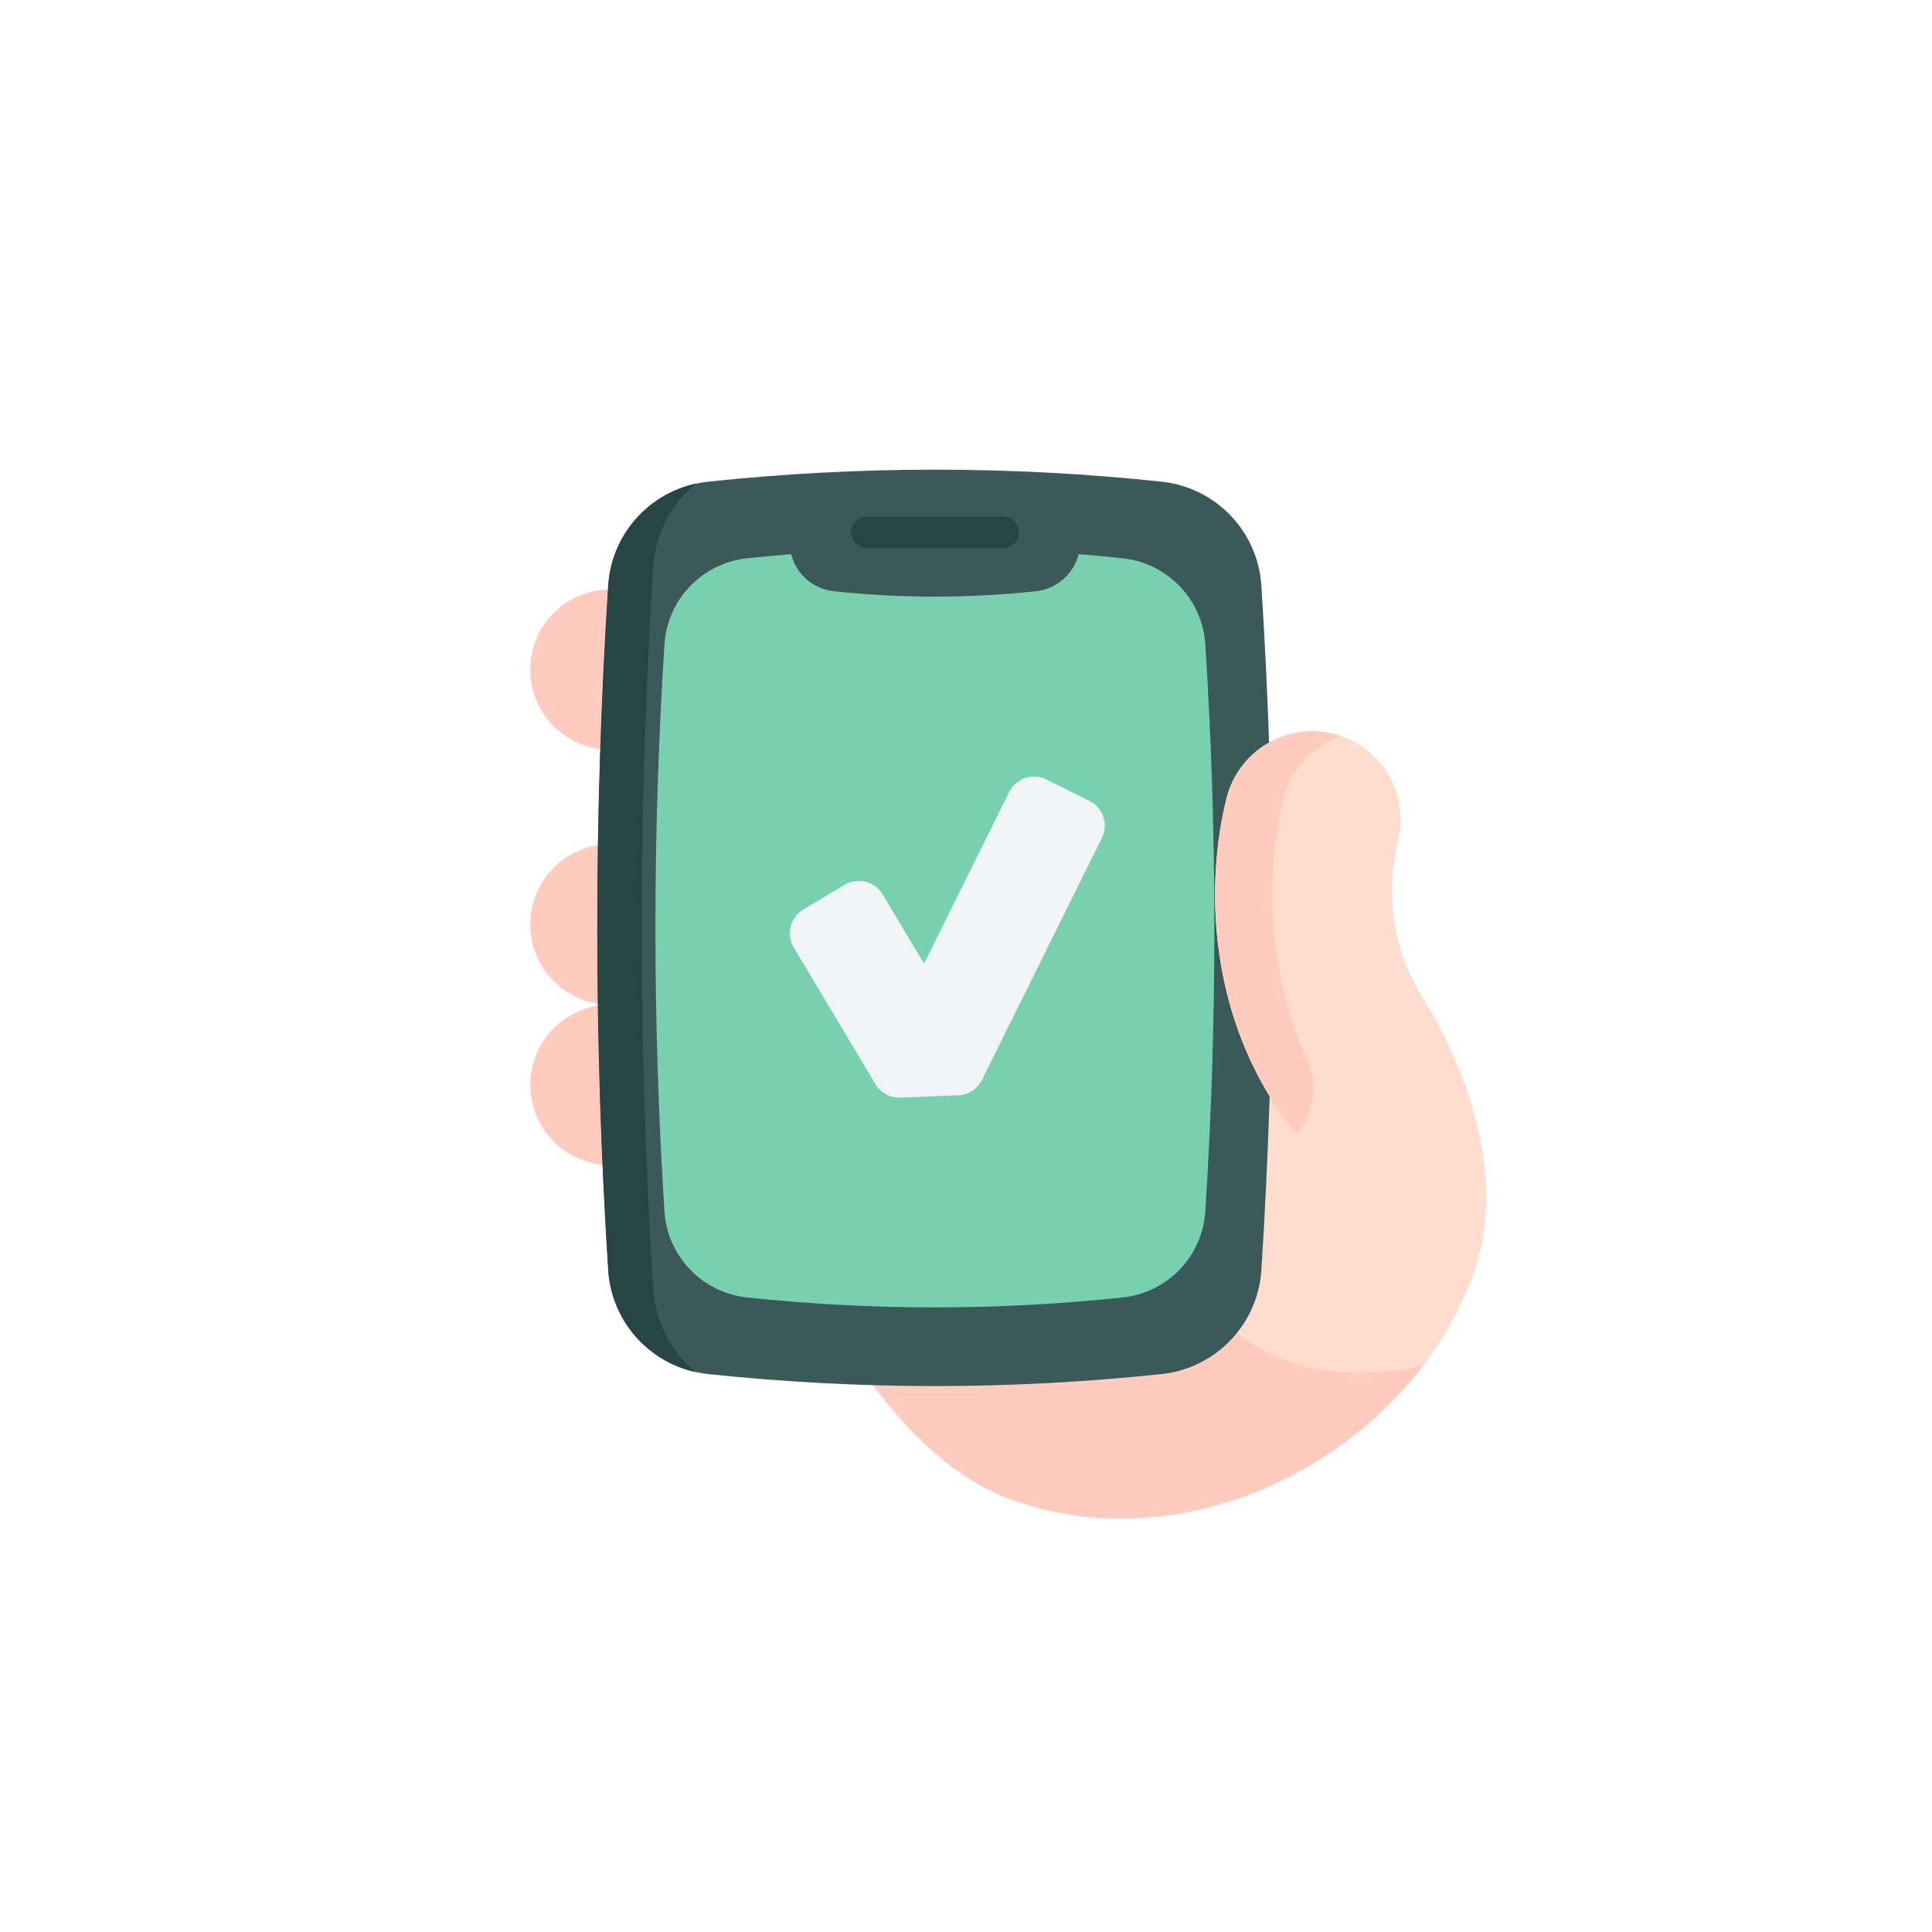<svg width="78" height="78" viewBox="0 0 78 78" fill="none" xmlns="http://www.w3.org/2000/svg">
<g filter="url(#filter0_d_3014_377)">
<rect width="62" height="62" rx="10" transform="matrix(-1 0 0 1 70 8)" fill="white"/>
</g>
<path d="M24.647 23.796C22.858 23.796 21.408 25.246 21.408 27.035C21.408 28.823 22.858 30.273 24.647 30.273V34.082C22.858 34.082 21.408 35.532 21.408 37.321C21.408 39.109 22.858 40.559 24.647 40.559C22.858 40.559 21.408 42.009 21.408 43.798C21.408 45.587 22.858 47.037 24.647 47.037V23.796Z" fill="#FFCBBE"/>
<path d="M59.474 51.465C59.003 52.771 58.316 54.005 57.459 55.128H57.458C53.817 59.901 47.12 62.686 41.033 60.617C36.173 58.964 33.357 52.796 33.357 52.796C33.357 52.796 32.601 49.208 29.613 47.696C28.815 47.292 27.86 47.037 26.717 47.037L49.517 32.233C49.99 30.321 51.923 29.158 53.834 29.631C55.746 30.106 56.91 32.04 56.435 33.95C55.906 36.086 56.238 38.302 57.375 40.189C57.375 40.189 61.411 46.093 59.474 51.465Z" fill="#FFDDCE"/>
<path d="M57.458 55.128C53.818 59.9 47.12 62.686 41.033 60.616C36.173 58.964 33.358 52.796 33.358 52.796C33.358 52.796 32.601 49.207 29.613 47.696L30.379 45.968L47.861 46.098C46.165 50.665 49.572 56.851 57.458 55.128Z" fill="#FFCBBE"/>
<path d="M46.893 55.475C40.794 56.121 34.694 56.121 28.595 55.475C26.407 55.244 24.703 53.473 24.562 51.278C23.974 42.076 23.974 32.845 24.562 23.643C24.702 21.448 26.407 19.677 28.595 19.446C34.694 18.8 40.794 18.8 46.893 19.446C49.081 19.677 50.785 21.448 50.925 23.643C51.513 32.845 51.513 42.076 50.925 51.278C50.785 53.473 49.081 55.244 46.893 55.475Z" fill="#3C5959"/>
<path d="M28.086 55.395C26.142 54.968 24.681 53.304 24.553 51.277C23.965 42.075 23.965 32.845 24.553 23.643C24.681 21.617 26.142 19.953 28.086 19.526C27.105 20.338 26.459 21.535 26.373 22.883C25.753 32.591 25.753 42.329 26.373 52.037C26.459 53.386 27.105 54.583 28.086 55.395Z" fill="#284545"/>
<path d="M48.662 48.905C48.546 50.724 47.134 52.19 45.322 52.382C40.27 52.917 35.218 52.917 30.166 52.382C28.353 52.19 26.942 50.724 26.826 48.905C26.339 41.283 26.339 33.638 26.826 26.016C26.942 24.197 28.353 22.731 30.166 22.538C30.756 22.476 31.347 22.421 31.938 22.373C32.143 23.174 32.827 23.782 33.674 23.872C36.38 24.158 39.108 24.158 41.813 23.872C42.221 23.829 42.605 23.662 42.916 23.394C43.226 23.127 43.447 22.77 43.549 22.373C44.141 22.421 44.732 22.476 45.322 22.538C47.134 22.731 48.546 24.197 48.662 26.016C49.149 33.638 49.149 41.283 48.662 48.905Z" fill="#78D0B1"/>
<path d="M40.492 22.132H34.996C34.827 22.132 34.664 22.064 34.544 21.945C34.424 21.825 34.357 21.662 34.357 21.493C34.357 21.323 34.424 21.161 34.544 21.041C34.664 20.921 34.827 20.854 34.996 20.854H40.492C40.576 20.852 40.661 20.868 40.739 20.899C40.818 20.931 40.89 20.978 40.95 21.037C41.011 21.097 41.059 21.168 41.091 21.246C41.124 21.324 41.141 21.408 41.141 21.493C41.141 21.578 41.124 21.662 41.091 21.74C41.059 21.818 41.011 21.889 40.95 21.948C40.89 22.008 40.818 22.055 40.739 22.086C40.661 22.118 40.576 22.133 40.492 22.132Z" fill="#284545"/>
<path d="M52.33 45.772C48.978 41.667 48.527 36.217 49.517 32.232C49.99 30.321 51.924 29.157 53.835 29.632C55.746 30.106 56.91 32.04 56.435 33.95C55.905 36.086 56.239 38.302 57.375 40.188L52.33 45.772Z" fill="#FFDDCE"/>
<path d="M52.33 45.773C48.978 41.667 48.527 36.217 49.517 32.232C49.99 30.321 51.923 29.157 53.834 29.631C53.935 29.657 54.034 29.685 54.131 29.718C53.025 30.097 52.129 31.012 51.826 32.232C51.061 35.313 51.157 39.27 52.789 42.804C53.247 43.794 53.061 44.963 52.33 45.773Z" fill="#FFCBBE"/>
<path d="M35.344 43.767L32.048 38.254C31.731 37.722 31.904 37.034 32.435 36.717L34.098 35.723C34.629 35.405 35.317 35.578 35.635 36.11L37.307 38.907L40.742 31.977C41.017 31.423 41.689 31.196 42.244 31.471L43.979 32.331C44.534 32.606 44.761 33.279 44.486 33.833L39.645 43.598C39.556 43.778 39.42 43.931 39.251 44.041C39.082 44.15 38.887 44.212 38.685 44.22L36.35 44.312C36.149 44.32 35.949 44.273 35.772 44.177C35.595 44.081 35.447 43.94 35.344 43.767Z" fill="#F1F4F6"/>
<defs>
<filter id="filter0_d_3014_377" x="0" y="0" width="78" height="78" filterUnits="userSpaceOnUse" color-interpolation-filters="sRGB">
<feFlood flood-opacity="0" result="BackgroundImageFix"/>
<feColorMatrix in="SourceAlpha" type="matrix" values="0 0 0 0 0 0 0 0 0 0 0 0 0 0 0 0 0 0 127 0" result="hardAlpha"/>
<feOffset/>
<feGaussianBlur stdDeviation="4"/>
<feComposite in2="hardAlpha" operator="out"/>
<feColorMatrix type="matrix" values="0 0 0 0 0 0 0 0 0 0 0 0 0 0 0 0 0 0 0.1 0"/>
<feBlend mode="normal" in2="BackgroundImageFix" result="effect1_dropShadow_3014_377"/>
<feBlend mode="normal" in="SourceGraphic" in2="effect1_dropShadow_3014_377" result="shape"/>
</filter>
</defs>
</svg>

